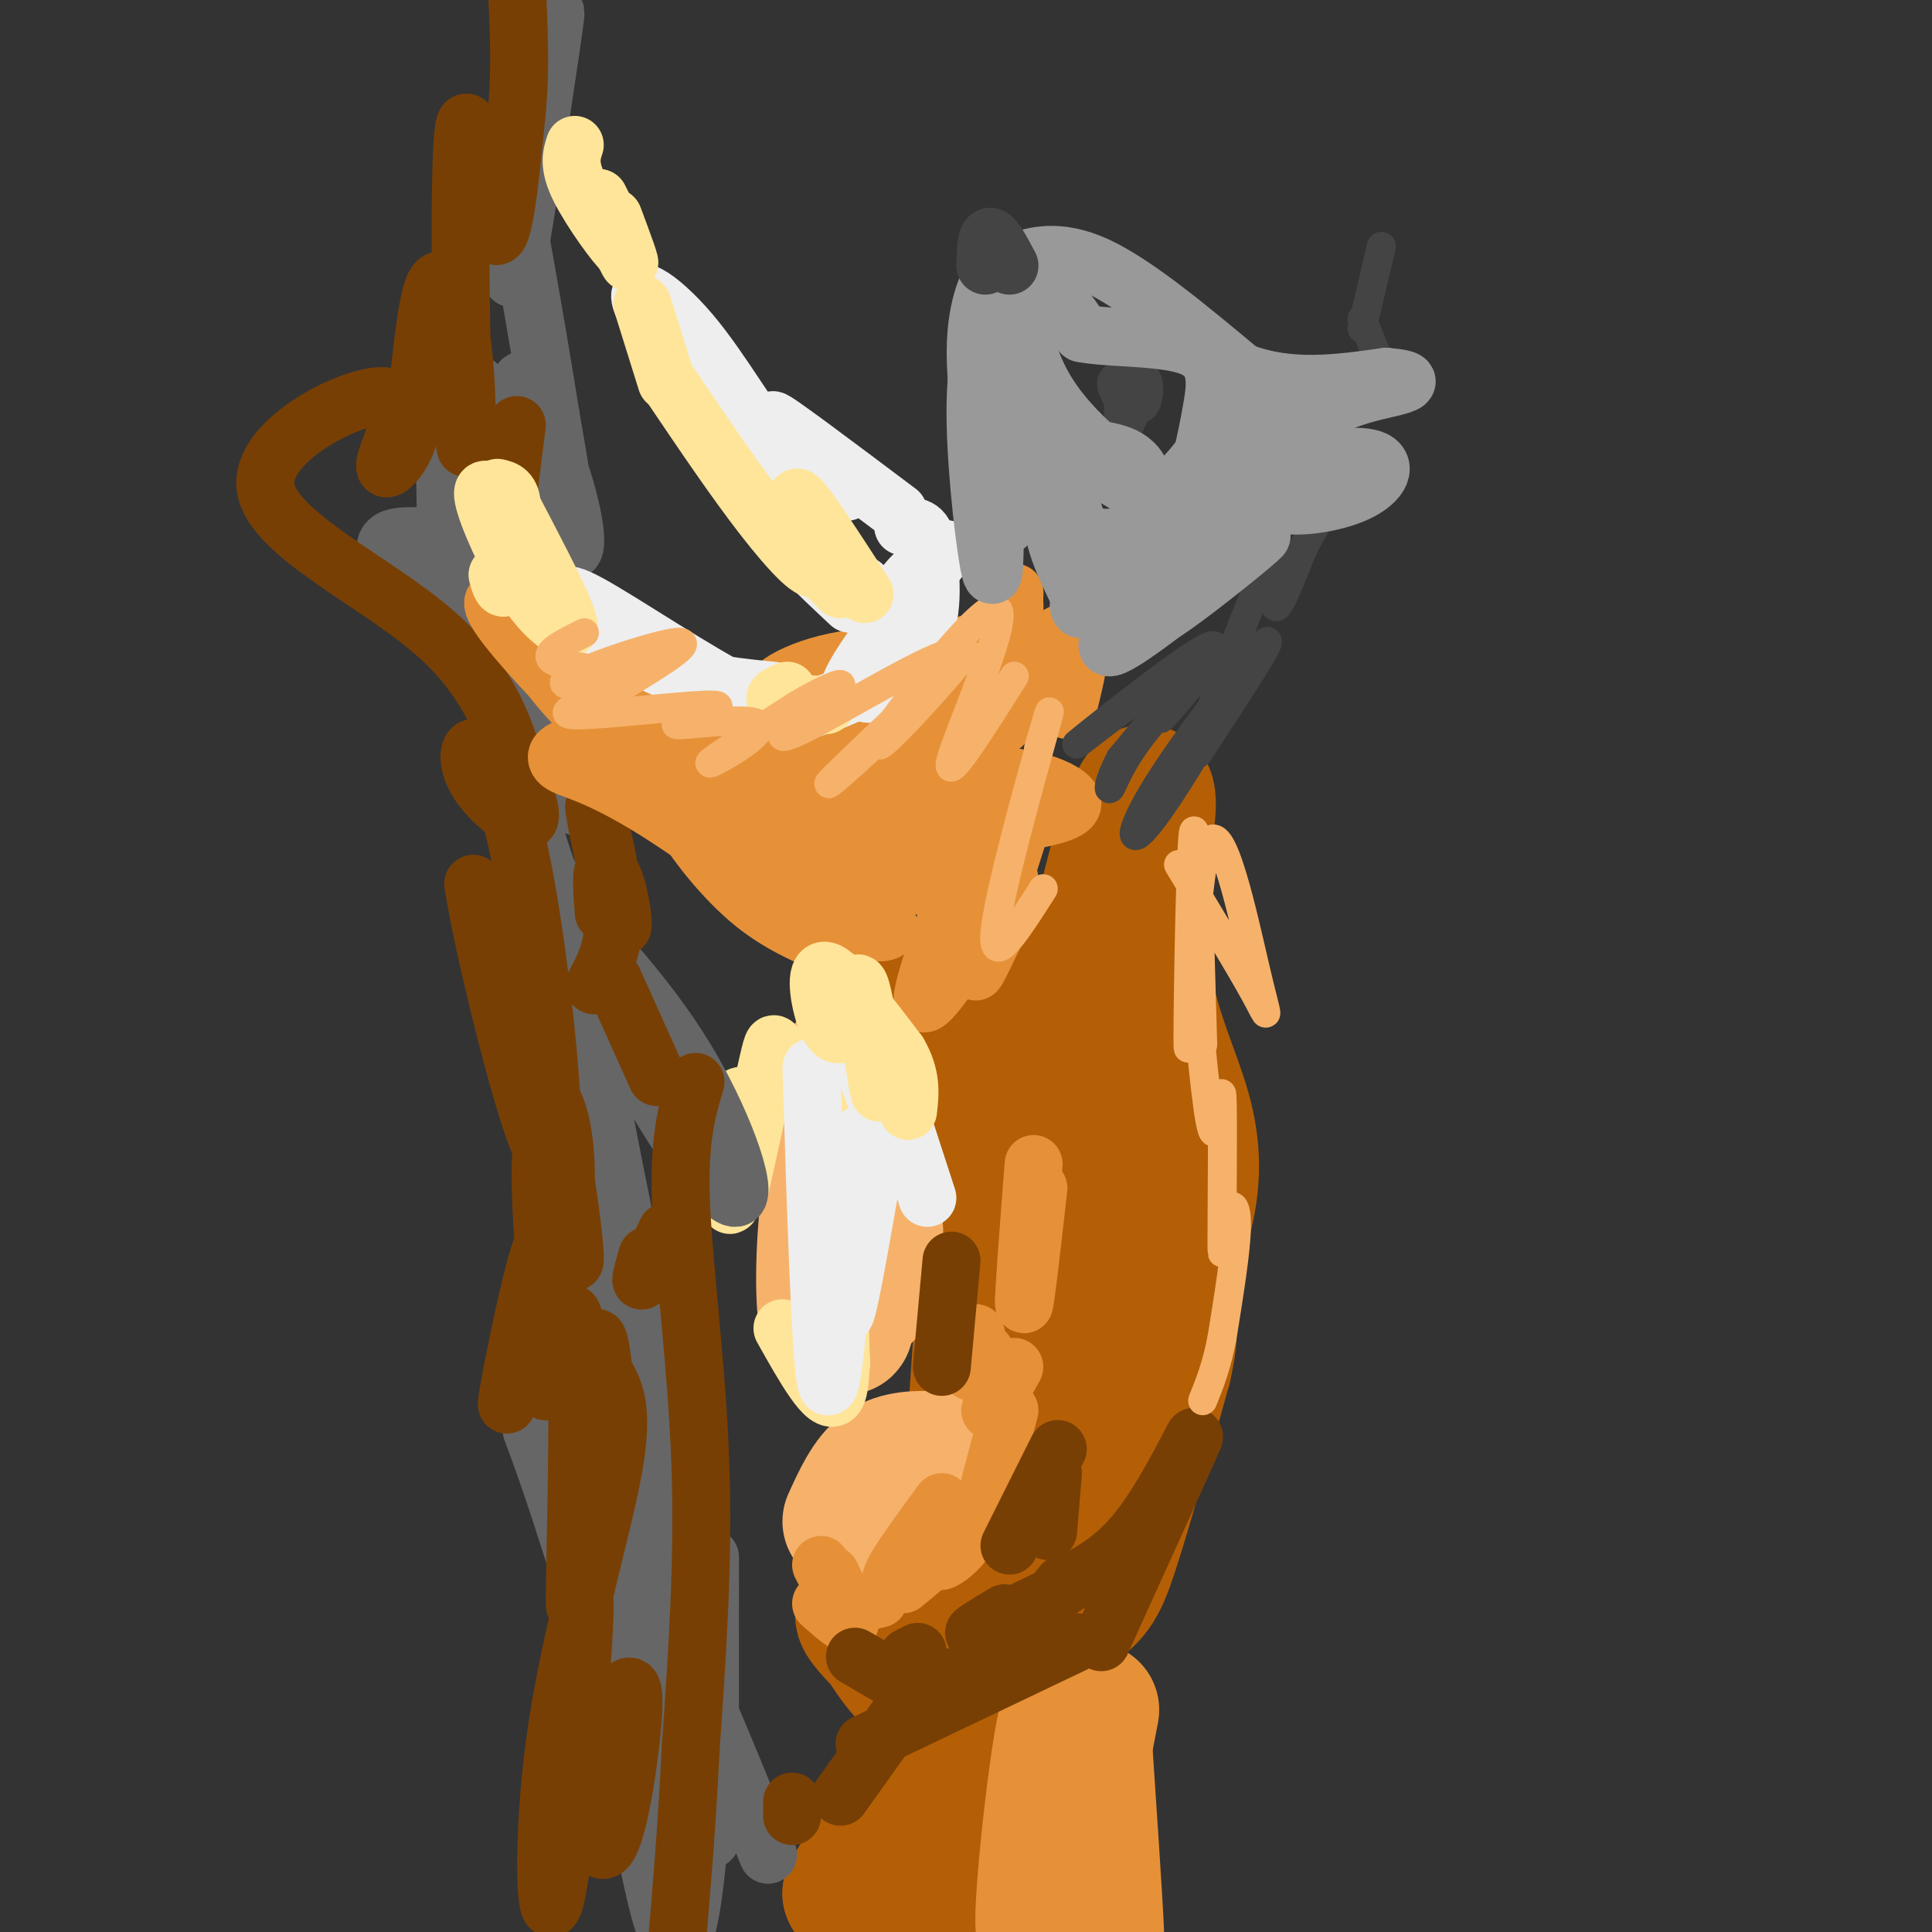 <svg viewBox='0 0 400 400' version='1.1' xmlns='http://www.w3.org/2000/svg' xmlns:xlink='http://www.w3.org/1999/xlink'><rect x="0" y="0" width="400" height="400" fill="#333333" stroke="none"/><g fill='none' stroke='#b45f06' stroke-width='28' stroke-linecap='round' stroke-linejoin='round'><path d='M228,264c0.222,4.667 0.444,9.333 -2,18c-2.444,8.667 -7.556,21.333 -8,18c-0.444,-3.333 3.778,-22.667 8,-42'/><path d='M226,258c0.533,-13.867 -2.133,-27.533 -2,-40c0.133,-12.467 3.067,-23.733 6,-35'/><path d='M230,183c2.468,-10.369 5.639,-18.792 7,-19c1.361,-0.208 0.911,7.800 -2,15c-2.911,7.200 -8.284,13.592 -12,18c-3.716,4.408 -5.776,6.831 -10,9c-4.224,2.169 -10.612,4.085 -17,6'/><path d='M196,212c-3.044,-1.644 -2.156,-8.756 -1,-8c1.156,0.756 2.578,9.378 4,18'/><path d='M199,222c1.822,5.511 4.378,10.289 5,22c0.622,11.711 -0.689,30.356 -2,49'/><path d='M202,293c6.452,-2.845 23.583,-34.458 31,-48c7.417,-13.542 5.119,-9.012 4,-16c-1.119,-6.988 -1.060,-25.494 -1,-44'/><path d='M236,185c-0.375,-3.802 -0.812,8.692 1,19c1.812,10.308 5.872,18.429 8,26c2.128,7.571 2.322,14.592 0,23c-2.322,8.408 -7.161,18.204 -12,28'/><path d='M233,281c-4.333,11.167 -9.167,25.083 -14,39'/><path d='M219,320c-4.400,9.089 -8.400,12.311 -13,14c-4.600,1.689 -9.800,1.844 -15,2'/><path d='M191,336c-5.178,-0.400 -10.622,-2.400 -12,-2c-1.378,0.400 1.311,3.200 4,6'/><path d='M183,340c2.667,4.133 7.333,11.467 14,11c6.667,-0.467 15.333,-8.733 24,-17'/><path d='M221,334c5.244,-3.844 6.356,-4.956 9,-13c2.644,-8.044 6.822,-23.022 11,-38'/><path d='M241,283c1.833,-8.167 0.917,-9.583 0,-11'/><path d='M212,334c0.000,0.000 -36.000,58.000 -36,58'/><path d='M176,392c-0.608,0.633 15.873,-26.783 22,-34c6.127,-7.217 1.900,5.767 -3,17c-4.900,11.233 -10.473,20.717 -12,25c-1.527,4.283 0.992,3.367 6,-5c5.008,-8.367 12.504,-24.183 20,-40'/><path d='M209,355c3.310,-7.298 1.583,-5.542 1,-3c-0.583,2.542 -0.024,5.869 -4,15c-3.976,9.131 -12.488,24.065 -21,39'/><path d='M190,399c9.578,-19.956 19.156,-39.911 19,-39c-0.156,0.911 -10.044,22.689 -14,33c-3.956,10.311 -1.978,9.156 0,8'/></g>
<g fill='none' stroke='#e69138' stroke-width='28' stroke-linecap='round' stroke-linejoin='round'><path d='M226,354c-4.689,24.556 -9.378,49.111 -10,45c-0.622,-4.111 2.822,-36.889 5,-44c2.178,-7.111 3.089,11.444 4,30'/><path d='M225,385c1.200,10.089 2.200,20.311 2,15c-0.200,-5.311 -1.600,-26.156 -3,-47'/></g>
<g fill='none' stroke='#f6b26b' stroke-width='28' stroke-linecap='round' stroke-linejoin='round'><path d='M176,263c-0.542,8.078 -1.085,16.156 -1,9c0.085,-7.156 0.796,-29.547 0,-35c-0.796,-5.453 -3.099,6.032 -4,17c-0.901,10.968 -0.400,21.419 1,21c1.400,-0.419 3.700,-11.710 6,-23'/><path d='M178,252c0.155,-12.440 -2.458,-32.042 -2,-32c0.458,0.042 3.988,19.726 5,31c1.012,11.274 -0.494,14.137 -2,17'/><path d='M176,315c2.000,-4.417 4.000,-8.833 7,-11c3.000,-2.167 7.000,-2.083 11,-2'/></g>
<g fill='none' stroke='#e69138' stroke-width='12' stroke-linecap='round' stroke-linejoin='round'><path d='M195,311c-6.094,8.332 -12.188,16.663 -10,16c2.188,-0.663 12.659,-10.322 15,-12c2.341,-1.678 -3.447,4.625 -5,7c-1.553,2.375 1.128,0.821 3,-1c1.872,-1.821 2.936,-3.911 4,-6'/><path d='M205,313c0.000,0.000 -18.000,15.000 -18,15'/><path d='M172,326c2.167,4.500 4.333,9.000 4,10c-0.333,1.000 -3.167,-1.500 -6,-4'/><path d='M170,324c1.500,2.917 3.000,5.833 5,7c2.000,1.167 4.500,0.583 7,0'/><path d='M205,307c0.000,0.000 4.000,-15.000 4,-15'/><path d='M210,283c0.000,0.000 -5.000,9.000 -5,9'/><path d='M204,280c0.000,0.000 -3.000,4.000 -3,4'/><path d='M199,276c-0.083,2.333 -0.167,4.667 0,5c0.167,0.333 0.583,-1.333 1,-3'/><path d='M202,276c0.000,0.000 2.000,8.000 2,8'/><path d='M214,241c-1.083,14.083 -2.167,28.167 -2,29c0.167,0.833 1.583,-11.583 3,-24'/><path d='M200,179c-4.500,12.500 -9.000,25.000 -9,28c0.000,3.000 4.500,-3.500 9,-10'/><path d='M204,193c0.000,0.000 3.000,-4.000 3,-4'/><path d='M208,189c-3.083,6.583 -6.167,13.167 -6,12c0.167,-1.167 3.583,-10.083 7,-19'/><path d='M212,169c0.000,0.000 -7.000,22.000 -7,22'/><path d='M197,167c-18.305,3.219 -36.609,6.437 -33,3c3.609,-3.437 29.132,-13.530 31,-16c1.868,-2.470 -19.920,2.681 -22,1c-2.080,-1.681 15.549,-10.195 17,-12c1.451,-1.805 -13.274,3.097 -28,8'/><path d='M162,151c0.673,-0.434 16.356,-5.518 17,-5c0.644,0.518 -13.750,6.640 -17,9c-3.250,2.360 4.643,0.960 12,-1c7.357,-1.960 14.179,-4.480 21,-7'/></g>
<g fill='none' stroke='#ffe599' stroke-width='12' stroke-linecap='round' stroke-linejoin='round'><path d='M162,275c4.583,8.167 9.167,16.333 11,14c1.833,-2.333 0.917,-15.167 0,-28'/><path d='M171,253c1.887,17.929 3.774,35.857 3,27c-0.774,-8.857 -4.208,-44.500 -5,-54c-0.792,-9.500 1.060,7.143 2,13c0.940,5.857 0.970,0.929 1,-4'/><path d='M175,228c0.000,0.000 3.000,-7.000 3,-7'/><path d='M177,209c0.000,0.000 -4.000,2.000 -4,2'/><path d='M173,207c0.000,0.000 -2.000,7.000 -2,7'/><path d='M166,220c-2.022,-1.000 -4.044,-2.000 -5,-3c-0.956,-1.000 -0.844,-2.000 -2,3c-1.156,5.000 -3.578,16.000 -6,27'/><path d='M152,245c-0.467,3.222 -0.933,6.444 -1,3c-0.067,-3.444 0.267,-13.556 1,-18c0.733,-4.444 1.867,-3.222 3,-2'/></g>
<g fill='none' stroke='#666666' stroke-width='12' stroke-linecap='round' stroke-linejoin='round'><path d='M159,384c-13.464,-33.183 -26.928,-66.367 -30,-57c-3.072,9.367 4.249,61.284 9,73c4.751,11.716 6.933,-16.769 8,-40c1.067,-23.231 1.019,-41.209 1,-37c-0.019,4.209 -0.010,30.604 0,57'/><path d='M147,380c0.400,4.768 1.399,-11.810 -5,-29c-6.399,-17.190 -20.195,-34.990 -27,-46c-6.805,-11.010 -6.618,-15.229 1,8c7.618,23.229 22.666,73.908 25,63c2.334,-10.908 -8.048,-83.402 -12,-107c-3.952,-23.598 -1.476,1.701 1,27'/><path d='M130,296c2.414,13.987 7.948,35.455 10,34c2.052,-1.455 0.622,-25.833 -1,-42c-1.622,-16.167 -3.437,-24.122 -4,-17c-0.563,7.122 0.125,29.321 0,32c-0.125,2.679 -1.062,-14.160 -2,-31'/><path d='M133,272c-2.694,-16.041 -8.428,-40.644 -11,-59c-2.572,-18.356 -1.982,-30.466 -1,-29c0.982,1.466 2.356,16.506 9,32c6.644,15.494 18.558,31.441 22,32c3.442,0.559 -1.588,-14.269 -9,-27c-7.412,-12.731 -17.206,-23.366 -27,-34'/><path d='M116,187c-6.729,-14.727 -10.051,-34.545 -9,-38c1.051,-3.455 6.475,9.455 10,15c3.525,5.545 5.150,3.727 -1,-5c-6.150,-8.727 -20.075,-24.364 -34,-40'/><path d='M82,119c-5.000,-8.000 -0.500,-8.000 4,-8'/><path d='M89,113c1.232,11.310 2.464,22.619 3,17c0.536,-5.619 0.375,-28.167 0,-35c-0.375,-6.833 -0.964,2.048 0,3c0.964,0.952 3.482,-6.024 6,-13'/><path d='M98,85c0.762,-4.273 -0.332,-8.456 3,-2c3.332,6.456 11.089,23.550 15,29c3.911,5.450 3.976,-0.745 1,-11c-2.976,-10.255 -8.994,-24.569 -9,-22c-0.006,2.569 5.998,22.020 8,26c2.002,3.980 0.001,-7.510 -2,-19'/><path d='M114,86c-2.622,-16.545 -8.178,-48.409 -10,-56c-1.822,-7.591 0.089,9.089 1,19c0.911,9.911 0.822,13.053 3,0c2.178,-13.053 6.622,-42.301 7,-46c0.378,-3.699 -3.311,18.150 -7,40'/><path d='M108,43c-1.167,0.667 -0.583,-17.667 0,-36'/></g>
<g fill='none' stroke='#783f04' stroke-width='12' stroke-linecap='round' stroke-linejoin='round'><path d='M129,350c1.315,-1.187 2.631,-2.373 2,6c-0.631,8.373 -3.207,26.307 -6,27c-2.793,0.693 -5.802,-15.853 -6,-31c-0.198,-15.147 2.417,-28.893 2,-17c-0.417,11.893 -3.864,49.425 -6,58c-2.136,8.575 -2.960,-11.807 0,-33c2.960,-21.193 9.703,-43.198 12,-56c2.297,-12.802 0.149,-16.401 -2,-20'/><path d='M125,284c-0.778,-6.485 -1.722,-12.698 -3,2c-1.278,14.698 -2.889,50.307 -3,46c-0.111,-4.307 1.280,-48.530 0,-58c-1.280,-9.470 -5.230,15.812 -6,14c-0.770,-1.812 1.639,-30.719 0,-31c-1.639,-0.281 -7.325,28.062 -8,33c-0.675,4.938 3.663,-13.531 8,-32'/><path d='M113,258c0.965,-10.890 -0.624,-22.114 -1,-18c-0.376,4.114 0.460,23.568 2,25c1.540,1.432 3.783,-15.158 3,-26c-0.783,-10.842 -4.591,-15.937 -4,-7c0.591,8.937 5.582,31.906 6,29c0.418,-2.906 -3.738,-31.687 -8,-49c-4.262,-17.313 -8.631,-23.156 -13,-29'/><path d='M98,183c1.478,11.045 11.674,53.157 15,56c3.326,2.843 -0.219,-33.584 -4,-55c-3.781,-21.416 -7.797,-27.823 -10,-29c-2.203,-1.177 -2.593,2.875 0,7c2.593,4.125 8.169,8.321 10,8c1.831,-0.321 -0.085,-5.161 -2,-10'/><path d='M107,160c-1.647,-6.659 -4.765,-18.308 -17,-29c-12.235,-10.692 -33.588,-20.429 -35,-30c-1.412,-9.571 17.116,-18.978 24,-19c6.884,-0.022 2.123,9.340 1,13c-1.123,3.660 1.394,1.617 3,-1c1.606,-2.617 2.303,-5.809 3,-9'/><path d='M86,85c1.012,-7.669 2.041,-22.341 4,-26c1.959,-3.659 4.848,3.693 6,15c1.152,11.307 0.566,26.567 0,14c-0.566,-12.567 -1.114,-52.960 0,-61c1.114,-8.040 3.890,16.274 6,21c2.110,4.726 3.555,-10.137 5,-25'/><path d='M107,23c0.833,-8.500 0.417,-17.250 0,-26'/><path d='M123,204c2.289,-4.196 4.578,-8.392 4,-17c-0.578,-8.608 -4.022,-21.627 -4,-20c0.022,1.627 3.511,17.900 5,23c1.489,5.100 0.978,-0.973 0,-5c-0.978,-4.027 -2.422,-6.008 -3,-5c-0.578,1.008 -0.289,5.004 0,9'/><path d='M134,260c-0.833,2.917 -1.667,5.833 -1,5c0.667,-0.833 2.833,-5.417 5,-10'/><path d='M144,224c-1.756,5.867 -3.511,11.733 -3,25c0.511,13.267 3.289,33.933 4,54c0.711,20.067 -0.644,39.533 -2,59'/><path d='M143,362c-0.833,16.833 -1.917,29.417 -3,42'/><path d='M136,223c0.000,0.000 -9.000,-20.000 -9,-20'/><path d='M105,104c0.000,0.000 2.000,-16.000 2,-16'/><path d='M177,343c0.000,0.000 12.000,7.000 12,7'/><path d='M189,351c0.000,0.000 -15.000,21.000 -15,21'/><path d='M228,340c8.778,-19.333 17.556,-38.667 19,-42c1.444,-3.333 -4.444,9.333 -10,17c-5.556,7.667 -10.778,10.333 -16,13'/><path d='M221,328c-2.833,2.167 -1.917,1.083 -1,0'/><path d='M217,331c-6.750,3.250 -13.500,6.500 -15,7c-1.500,0.500 2.250,-1.750 6,-4'/><path d='M209,320c0.000,0.000 10.000,-20.000 10,-20'/><path d='M217,317c0.000,0.000 1.000,-12.000 1,-12'/><path d='M195,283c0.000,0.000 2.000,-22.000 2,-22'/><path d='M188,343c0.000,0.000 2.000,-1.000 2,-1'/><path d='M190,350c0.000,0.000 16.000,-6.000 16,-6'/><path d='M179,361c0.000,0.000 44.000,-21.000 44,-21'/><path d='M164,373c0.000,0.000 0.000,3.000 0,3'/></g>
<g fill='none' stroke='#e69138' stroke-width='12' stroke-linecap='round' stroke-linejoin='round'><path d='M162,155c-5.936,-3.100 -11.872,-6.201 -18,-7c-6.128,-0.799 -12.447,0.703 -18,0c-5.553,-0.703 -10.341,-3.612 -3,-2c7.341,1.612 26.812,7.746 26,5c-0.812,-2.746 -21.906,-14.373 -43,-26'/><path d='M106,125c-7.255,-3.085 -3.893,2.204 6,13c9.893,10.796 26.317,27.099 25,26c-1.317,-1.099 -20.376,-19.600 -23,-24c-2.624,-4.400 11.188,5.300 25,15'/><path d='M139,155c15.580,9.028 42.028,24.097 51,28c8.972,3.903 0.466,-3.359 -5,-8c-5.466,-4.641 -7.893,-6.661 -17,-9c-9.107,-2.339 -24.895,-4.998 -32,-7c-7.105,-2.002 -5.528,-3.347 10,-5c15.528,-1.653 45.008,-3.615 56,-4c10.992,-0.385 3.496,0.808 -4,2'/><path d='M198,152c-8.842,5.312 -28.947,17.593 -24,14c4.947,-3.593 34.944,-23.059 38,-24c3.056,-0.941 -20.830,16.645 -27,22c-6.170,5.355 5.377,-1.520 16,-3c10.623,-1.480 20.321,2.434 21,5c0.679,2.566 -7.660,3.783 -16,5'/><path d='M206,171c-4.794,1.449 -8.779,2.571 -15,1c-6.221,-1.571 -14.678,-5.833 -22,-9c-7.322,-3.167 -13.510,-5.237 -10,0c3.510,5.237 16.717,17.782 22,24c5.283,6.218 2.641,6.109 0,6'/><path d='M181,193c-6.660,-3.544 -23.311,-15.404 -32,-21c-8.689,-5.596 -9.416,-4.930 -7,-1c2.416,3.930 7.976,11.123 14,16c6.024,4.877 12.512,7.439 19,10'/><path d='M175,197c-4.681,-4.498 -25.884,-20.742 -39,-29c-13.116,-8.258 -18.147,-8.531 -20,-10c-1.853,-1.469 -0.530,-4.134 9,-4c9.530,0.134 27.265,3.067 45,6'/><path d='M221,147c2.308,-9.306 4.616,-18.612 -1,-16c-5.616,2.612 -19.155,17.144 -25,20c-5.845,2.856 -3.997,-5.962 0,-11c3.997,-5.038 10.142,-6.297 5,-5c-5.142,1.297 -21.571,5.148 -38,9'/><path d='M162,144c-5.174,-0.113 0.892,-4.896 11,-7c10.108,-2.104 24.260,-1.528 31,-5c6.740,-3.472 6.069,-10.992 6,-9c-0.069,1.992 0.466,13.496 1,25'/></g>
<g fill='none' stroke='#eeeeee' stroke-width='12' stroke-linecap='round' stroke-linejoin='round'><path d='M160,143c-7.037,-0.684 -14.073,-1.368 -21,-4c-6.927,-2.632 -13.743,-7.211 -18,-11c-4.257,-3.789 -5.954,-6.789 1,-3c6.954,3.789 22.558,14.368 32,19c9.442,4.632 12.721,3.316 16,2'/><path d='M170,146c7.333,-2.214 17.667,-8.748 17,-8c-0.667,0.748 -12.333,8.778 -11,4c1.333,-4.778 15.667,-22.365 19,-27c3.333,-4.635 -4.333,3.683 -12,12'/><path d='M183,127c0.565,-1.410 7.976,-10.935 7,-8c-0.976,2.935 -10.340,18.329 -11,23c-0.660,4.671 7.383,-1.380 11,-8c3.617,-6.620 2.809,-13.810 2,-21'/><path d='M192,113c-0.500,-4.167 -2.750,-4.083 -5,-4'/><path d='M186,106c-12.956,-9.733 -25.911,-19.467 -26,-19c-0.089,0.467 12.689,11.133 15,14c2.311,2.867 -5.844,-2.067 -14,-7'/><path d='M161,94c-5.262,-5.917 -11.417,-17.208 -18,-25c-6.583,-7.792 -13.595,-12.083 -9,-4c4.595,8.083 20.798,28.542 37,49'/><path d='M171,114c7.721,9.006 8.523,7.022 7,7c-1.523,-0.022 -5.372,1.917 -14,-8c-8.628,-9.917 -22.037,-31.691 -24,-35c-1.963,-3.309 7.518,11.845 17,27'/><path d='M157,105c6.000,7.833 12.500,13.917 19,20'/><path d='M168,221c0.917,29.667 1.833,59.333 3,65c1.167,5.667 2.583,-12.667 4,-31'/><path d='M178,235c-1.917,19.000 -3.833,38.000 -3,37c0.833,-1.000 4.417,-22.000 8,-43'/><path d='M183,232c0.000,0.000 -11.000,-30.000 -11,-30'/><path d='M179,208c0.000,0.000 13.000,40.000 13,40'/></g>
<g fill='none' stroke='#ffe599' stroke-width='12' stroke-linecap='round' stroke-linejoin='round'><path d='M159,107c0.000,0.000 15.000,15.000 15,15'/><path d='M139,80c6.583,9.744 13.167,19.488 19,27c5.833,7.512 10.917,12.792 11,10c0.083,-2.792 -4.833,-13.655 -4,-14c0.833,-0.345 7.417,9.827 14,20'/><path d='M171,146c-4.333,-0.250 -8.667,-0.500 -10,-1c-1.333,-0.500 0.333,-1.250 2,-2'/><path d='M181,212c0.711,7.803 1.422,15.606 1,14c-0.422,-1.606 -1.977,-12.620 -3,-18c-1.023,-5.380 -1.514,-5.127 -2,-3c-0.486,2.127 -0.965,6.127 -2,8c-1.035,1.873 -2.625,1.620 -4,-2c-1.375,-3.620 -2.536,-10.606 0,-10c2.536,0.606 8.768,8.803 15,17'/><path d='M186,218c2.833,4.833 2.417,8.417 2,12'/><path d='M138,79c0.000,0.000 -5.000,-16.000 -5,-16'/><path d='M119,30c-0.689,2.111 -1.378,4.222 1,9c2.378,4.778 7.822,12.222 9,13c1.178,0.778 -1.911,-5.111 -5,-11'/><path d='M124,41c0.689,1.578 4.911,11.022 6,13c1.089,1.978 -0.956,-3.511 -3,-9'/><path d='M103,119c0.508,1.874 1.016,3.748 2,2c0.984,-1.748 2.444,-7.117 1,-12c-1.444,-4.883 -5.793,-9.281 -6,-7c-0.207,2.281 3.728,11.240 7,17c3.272,5.760 5.881,8.320 8,10c2.119,1.680 3.748,2.480 2,-2c-1.748,-4.480 -6.874,-14.240 -12,-24'/><path d='M105,103c-2.238,-1.024 -1.833,8.417 -1,10c0.833,1.583 2.095,-4.690 2,-8c-0.095,-3.310 -1.548,-3.655 -3,-4'/></g>
<g fill='none' stroke='#f6b26b' stroke-width='6' stroke-linecap='round' stroke-linejoin='round'><path d='M121,131c-4.686,2.305 -9.372,4.609 -6,6c3.372,1.391 14.801,1.868 14,3c-0.801,1.132 -13.831,2.920 -12,1c1.831,-1.920 18.523,-7.549 23,-8c4.477,-0.451 -3.262,4.274 -11,9'/><path d='M129,142c-5.946,2.950 -15.312,5.824 -10,6c5.312,0.176 25.302,-2.345 29,-2c3.698,0.345 -8.895,3.556 -8,4c0.895,0.444 15.280,-1.881 17,0c1.720,1.881 -9.223,7.966 -10,8c-0.777,0.034 8.611,-5.983 18,-12'/><path d='M165,146c5.370,-3.172 9.793,-5.101 9,-4c-0.793,1.101 -6.804,5.231 -10,8c-3.196,2.769 -3.578,4.175 6,-1c9.578,-5.175 29.117,-16.932 28,-13c-1.117,3.932 -22.891,23.552 -26,26c-3.109,2.448 12.445,-12.276 28,-27'/><path d='M200,135c-1.384,2.372 -18.845,21.801 -18,19c0.845,-2.801 19.997,-27.831 24,-28c4.003,-0.169 -7.142,24.523 -9,31c-1.858,6.477 5.571,-5.262 13,-17'/><path d='M215,155c1.756,-6.022 3.511,-12.044 1,-3c-2.511,9.044 -9.289,33.156 -10,41c-0.711,7.844 4.644,-0.578 10,-9'/><path d='M244,179c6.493,10.735 12.985,21.471 16,27c3.015,5.529 2.551,5.852 0,-5c-2.551,-10.852 -7.189,-32.878 -10,-26c-2.811,6.878 -3.795,42.659 -4,42c-0.205,-0.659 0.370,-37.760 1,-44c0.630,-6.240 1.315,18.380 2,43'/><path d='M249,216c-0.066,3.300 -1.232,-9.951 -1,-7c0.232,2.951 1.862,22.102 3,25c1.138,2.898 1.786,-10.458 2,-7c0.214,3.458 -0.004,23.731 0,30c0.004,6.269 0.232,-1.466 1,-5c0.768,-3.534 2.077,-2.867 2,2c-0.077,4.867 -1.538,13.933 -3,23'/><path d='M253,277c-1.167,6.000 -2.583,9.500 -4,13'/></g>
<g fill='none' stroke='#444444' stroke-width='6' stroke-linecap='round' stroke-linejoin='round'><path d='M244,144c-2.756,3.494 -5.512,6.989 -2,3c3.512,-3.989 13.292,-15.461 8,-13c-5.292,2.461 -25.656,18.855 -27,20c-1.344,1.145 16.330,-12.959 21,-15c4.670,-2.041 -3.665,7.979 -12,18'/><path d='M232,157c-2.491,4.640 -2.718,7.241 -2,6c0.718,-1.241 2.382,-6.323 9,-14c6.618,-7.677 18.190,-17.949 18,-13c-0.190,4.949 -12.144,25.120 -18,33c-5.856,7.880 -5.615,3.468 1,-7c6.615,-10.468 19.604,-26.991 22,-29c2.396,-2.009 -5.802,10.495 -14,23'/><path d='M248,156c1.238,-6.167 11.333,-33.083 15,-40c3.667,-6.917 0.905,6.167 1,9c0.095,2.833 3.048,-4.583 6,-12'/><path d='M270,113c2.667,-4.833 6.333,-10.917 10,-17'/><path d='M280,96c-2.510,1.864 -5.021,3.729 -4,4c1.021,0.271 5.573,-1.051 4,-1c-1.573,0.051 -9.270,1.475 -10,2c-0.730,0.525 5.506,0.150 9,-1c3.494,-1.150 4.247,-3.075 5,-5'/><path d='M284,95c0.833,-0.833 0.417,-0.417 0,0'/><path d='M286,51c0.000,0.000 -4.000,17.000 -4,17'/><path d='M282,66c0.000,0.000 6.000,15.000 6,15'/><path d='M236,78c-1.144,1.805 -2.288,3.609 -2,5c0.288,1.391 2.008,2.367 3,1c0.992,-1.367 1.256,-5.078 0,-6c-1.256,-0.922 -4.030,0.944 -5,4c-0.970,3.056 -0.134,7.302 1,7c1.134,-0.302 2.567,-5.151 4,-10'/><path d='M237,79c-0.711,-1.956 -4.489,-1.844 -6,-1c-1.511,0.844 -0.756,2.422 0,4'/></g>
<g fill='none' stroke='#999999' stroke-width='12' stroke-linecap='round' stroke-linejoin='round'><path d='M206,96c0.497,6.465 0.995,12.929 2,13c1.005,0.071 2.518,-6.252 2,-15c-0.518,-8.748 -3.067,-19.922 -5,-22c-1.933,-2.078 -3.251,4.941 -3,16c0.251,11.059 2.072,26.160 3,30c0.928,3.840 0.964,-3.580 1,-11'/><path d='M206,107c-1.000,-8.333 -4.000,-23.667 -4,-34c-0.000,-10.333 3.000,-15.667 5,-18c2.000,-2.333 3.000,-1.667 4,-1'/><path d='M211,54c2.844,-0.911 7.956,-2.689 16,1c8.044,3.689 19.022,12.844 30,22'/><path d='M257,77c10.000,3.833 20.000,2.417 30,1'/><path d='M287,78c5.691,0.493 4.917,1.225 2,2c-2.917,0.775 -7.978,1.593 -13,4c-5.022,2.407 -10.006,6.402 -12,10c-1.994,3.598 -0.997,6.799 0,10'/><path d='M264,104c3.429,1.528 12.002,0.348 17,-2c4.998,-2.348 6.423,-5.863 3,-7c-3.423,-1.137 -11.692,0.104 -17,2c-5.308,1.896 -7.654,4.448 -10,7'/><path d='M257,104c-4.143,3.024 -9.500,7.083 -16,14c-6.500,6.917 -14.143,16.690 -11,16c3.143,-0.690 17.071,-11.845 31,-23'/><path d='M261,111c1.842,-1.032 -9.053,7.888 -16,13c-6.947,5.112 -9.947,6.415 -10,1c-0.053,-5.415 2.842,-17.547 2,-24c-0.842,-6.453 -5.421,-7.226 -10,-8'/><path d='M227,93c-3.719,-3.343 -8.018,-7.700 -11,-13c-2.982,-5.300 -4.649,-11.542 -4,-15c0.649,-3.458 3.614,-4.131 6,-3c2.386,1.131 4.193,4.065 6,7'/><path d='M224,69c5.869,1.167 17.542,0.583 23,3c5.458,2.417 4.702,7.833 4,12c-0.702,4.167 -1.351,7.083 -2,10'/><path d='M249,94c-2.724,4.086 -8.534,9.301 -6,7c2.534,-2.301 13.413,-12.120 18,-15c4.587,-2.880 2.882,1.177 -4,8c-6.882,6.823 -18.941,16.411 -31,26'/><path d='M226,120c-4.856,5.845 -1.497,7.459 -2,5c-0.503,-2.459 -4.867,-8.989 -6,-16c-1.133,-7.011 0.964,-14.503 2,-14c1.036,0.503 1.010,9.001 3,13c1.990,3.999 5.995,3.500 10,3'/><path d='M233,111c2.933,-0.911 5.267,-4.689 3,-8c-2.267,-3.311 -9.133,-6.156 -16,-9'/></g>
<g fill='none' stroke='#444444' stroke-width='12' stroke-linecap='round' stroke-linejoin='round'><path d='M204,55c0.083,-3.000 0.167,-6.000 1,-6c0.833,0.000 2.417,3.000 4,6'/></g>
</svg>